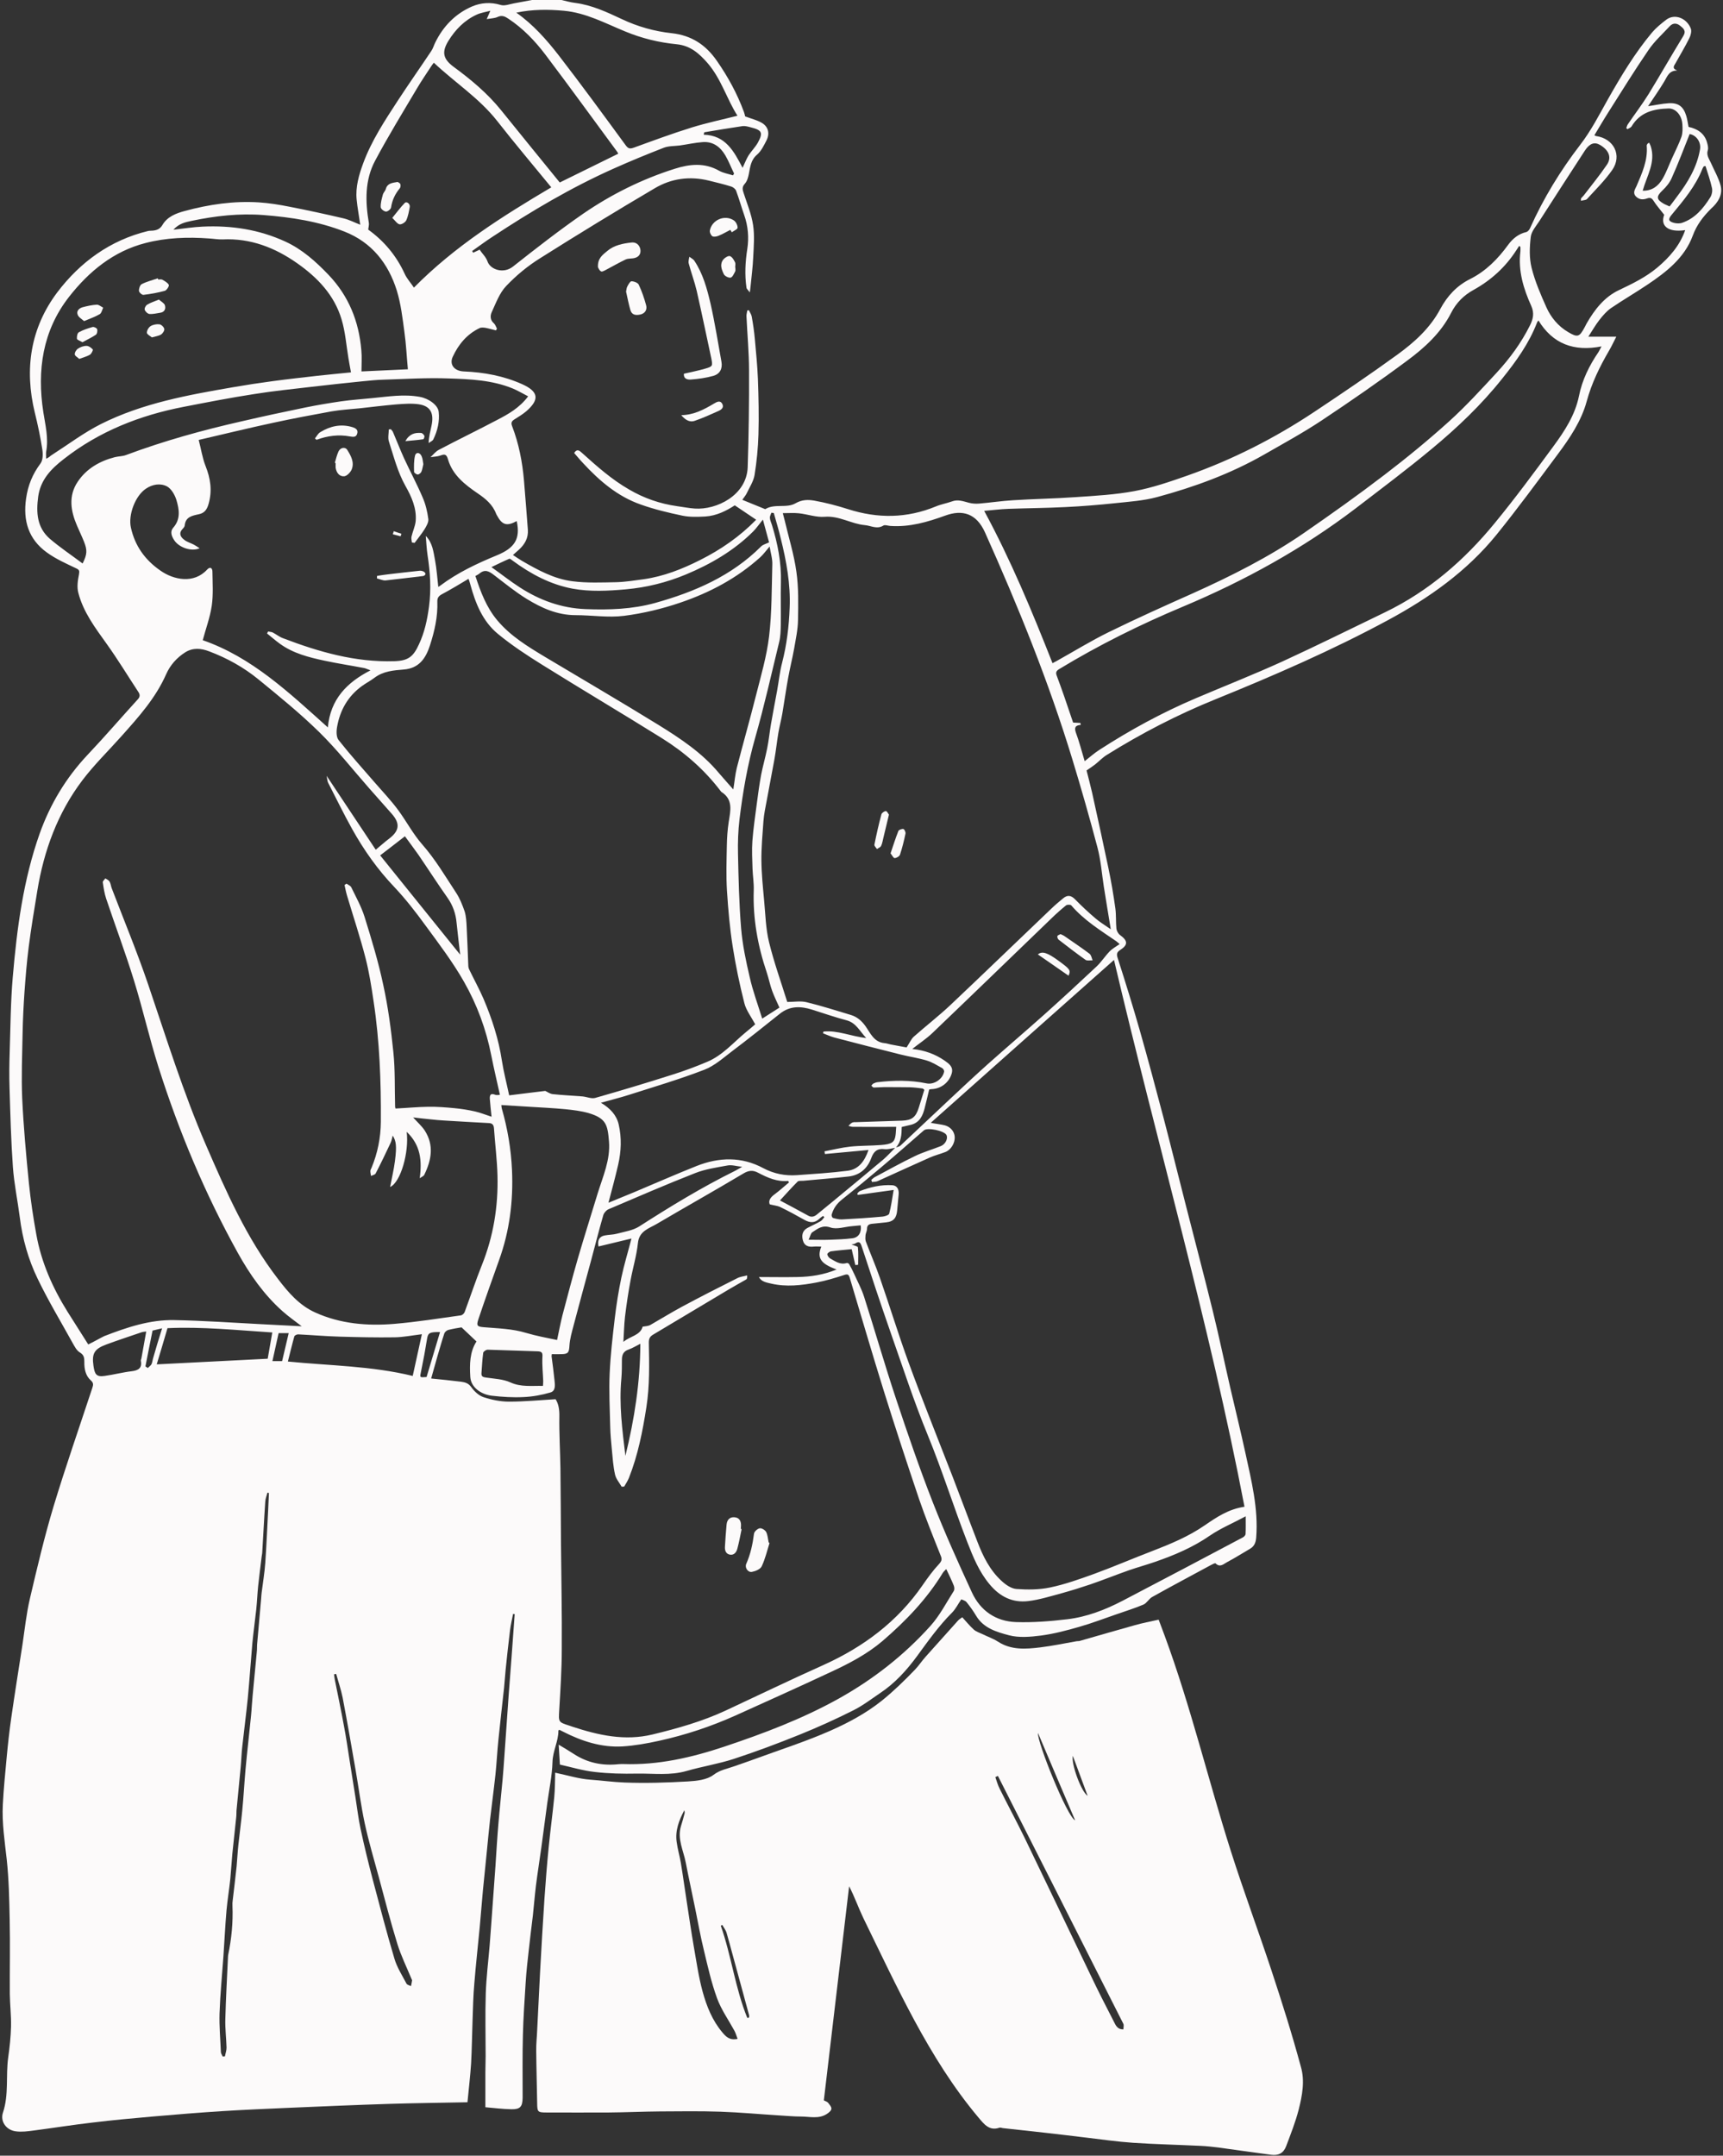 <?xml version="1.0" encoding="UTF-8" standalone="no"?><svg xmlns="http://www.w3.org/2000/svg" xmlns:xlink="http://www.w3.org/1999/xlink" fill="#fcfafa" height="1601.8" preserveAspectRatio="xMidYMid meet" version="1" viewBox="386.9 234.3 1280.8 1601.8" width="1280.8" zoomAndPan="magnify"><rect x="386.9" y="234.3" width="1280.8" height="1601.8" fill="#333333" stroke="none"/><g id="change1_1"><path d="M1665.9,372.1c-1.6-5.9-4.8-11.3-7.3-17c-1.3-2.9-3.4-5.5-2.2-9.2c0.5-1.6,0-3.7-0.5-5.5c-1.9-7.1-7.3-10.4-13.8-11.8 c-0.6-2.9-0.9-5.6-1.7-8.2c-2.1-6.9-5.8-9.8-13-9.4c-5.2,0.3-10.3,1.5-15.4,2.2c4.1-6.2,8.4-12.2,12.2-18.6 c2.2-3.7,3.4-7.9,9.5-7.9c-4.3-1.6-2.3-3.6-1.3-5.4c3.4-6.2,7.1-12.2,10.2-18.5c1.1-2.1,1.9-5.2,1.2-7.2 c-2.8-7.5-11.8-11.7-18.5-6.5c-3.6,2.8-7.3,5.8-10.3,9.3c-12.9,15.4-23.2,32.6-33.1,50.1c-6.4,11.4-12.3,23-20.5,33.6 c-14.6,19-27.2,39.6-37.1,61.7c-0.5,1.2-1.7,2.6-2.7,2.9c-5.9,1.3-10.3,5-13.6,9.5c-7.7,10.6-16.6,19.6-28.4,25.5 c-9.8,4.9-16.9,12.6-22,22.1c-7.7,14.5-19.6,25.1-32.5,34.4c-20,14.5-40.4,28.3-61,42c-29.6,19.7-61.1,35.7-94.6,47.5 c-12.8,4.5-25.9,9-39.2,11.5c-14.4,2.7-29.2,3.5-43.9,4.5c-15.5,1.1-31,1.3-46.4,2.3c-8.5,0.5-16.9,1.8-25.4,2.5 c-2.4,0.2-5,0-7.4-0.6c-4.2-1.1-8.2-2.7-12.7-1c-3.9,1.4-8.1,2.1-11.9,3.7c-21.6,8.9-43.3,9.1-65.4,2c-8.2-2.6-16.6-4.8-25-6.3 c-4.5-0.8-9.1-0.8-13.8,1.9c-6.8,4-15.6,0.1-22.6,4.4c-0.1,0.1-0.3,0-0.4-0.1c-5.4-2.2-10.7-4.4-16.7-6.8c1.5-2.2,2.5-3.3,3.2-4.7 c2.1-4.5,5.1-8.9,5.9-13.7c1.6-9.9,2.6-20,2.9-30.1c0.4-13.8,0.1-27.5-0.4-41.3c-0.4-9.9-1.4-19.9-2.3-29.8 c-0.5-5.6-1.3-11.1-2.3-16.6c-0.3-1.6-1.4-3.1-2.1-4.7c-0.4,0.1-0.8,0.1-1.2,0.2c-0.2,1.5-0.7,2.9-0.6,4.4 c0.6,13.4,1.9,26.9,1.9,40.3c0.1,23.9-0.2,47.8-1,71.7c-0.7,21-23.2,31.9-39.3,30.8c-4.4-0.3-8.8-1.2-13.3-1.8 c-12.7-1.8-24.5-5.9-35.6-12.4c-12.9-7.4-23.9-17.2-34.9-27.1c-2-1.8-3.7-3.4-5.9,0c2.2,2.5,4.3,5.1,6.6,7.5 c12.2,13.2,25.7,24.8,42.9,30.8c10.1,3.6,20.6,6.1,31.1,8.3c5.4,1.1,11.2,0.9,16.8,0.6c8.4-0.5,15.7-4.2,22-8.3 c5.5,3.7,10.7,7.2,15.9,10.7c-12.1,12.4-26.2,22.2-41.8,30c-13.3,6.7-27,12.1-41.8,14.2c-6.7,0.9-13.4,2-20.2,2.2 c-10.9,0.2-22,0.7-32.8-0.7c-13.6-1.7-25.6-8.3-37.4-15.1c-2.2-1.3-4.2-2.7-6.8-4.4c1.8-1.6,3.1-2.8,4.4-3.9 c4.4-4,7.1-8.7,6.7-14.8c-0.9-12.2-1.9-24.5-2.9-36.7c-1.2-13.8-3.8-27.3-8.8-40.3c-1-2.5-0.4-3.7,1.6-5c3-1.9,6.2-3.8,8.9-6.1 c10-8.7,9.2-14.6-3-20.1c-13.8-6.2-28.5-8.9-43.5-9.5c-6.9-0.3-10.8-5-8.2-10.8c4.3-9.3,10.6-16.9,20-21.4c1.2-0.6,3-0.4,4.4-0.2 c2.6,0.5,5.2,1.3,7.8,1.9c0.2-0.4,0.5-0.9,0.7-1.3c-0.7-1.3-1.2-3-2.2-3.9c-2.9-2.4-2.9-5.7-1.7-8.3c3.1-6.7,5.8-14.3,10.8-19.5 c7.4-7.8,15.9-14.8,25-20.5c28.2-17.8,56.7-35.2,85.4-52.1c12.3-7.3,26-9.2,40.2-5.7c5.6,1.4,11.2,2.7,16.6,4.4 c1.4,0.4,3.2,1.8,3.7,3.2c2.2,5.9,3.9,12,6,18c2.9,8.2,3.6,16.8,2.3,25.2c-1.5,9.6-2,19.2-0.6,28.8c0.1,0.9,1.2,1.7,2.5,3.5 c0.3-2.3,0.4-3.3,0.5-4.2c0.7-7.3,1.7-14.6,2-21.9c0.4-8,1.1-16.2-0.1-24c-1.2-8-4.4-15.7-6.9-23.4c-0.9-2.7-1.6-4.7,0.8-7.3 c1.7-1.9,2.5-4.8,3-7.5c1-5.2,1.5-10.2,6.1-14.1c3-2.6,5-6.7,6.9-10.4c2.7-5.2,1.5-10.3-3.4-13.2c-3.6-2.1-7.9-3.1-12.4-4.8 c-0.1-0.5-0.4-1.9-0.9-3.3c-5-13.6-11.9-26.2-20.2-38.1c-8.2-11.8-18.8-18.8-33.4-20.4c-12.9-1.4-25.4-4.9-37.2-10.5 c-11.1-5.2-22.2-10.4-34.5-12c-3.5-0.4-6.9-1.4-10.4-2.2c-7.3,0-14.5,0-21.8,0c-4.5,0.8-8.9,1.7-13.4,2.5c-3.3,0.6-7,2.1-9.9,1.2 c-7.5-2.3-14.8-1.7-21.5,1.2c-12.3,5.4-21.3,14.7-27.2,26.8c-1,2-1.6,4.3-2.9,6.2c-8.2,12.3-16.8,24.5-24.9,36.9 c-9.7,14.9-19.5,29.7-25.7,46.5c-3.2,8.7-5.8,17.6-4.9,26.9c0.6,6.2,1.8,12.4,2.7,18.8c-4.2-1.6-8.3-3.8-12.7-4.8 c-13.3-3.1-26.6-6-40-8.6c-7.5-1.5-15.1-2.7-22.6-3.2c-18.7-1.2-37.2,1.5-55.2,6.4c-6.4,1.7-12.9,4.2-16.5,10.3 c-1.8,3.1-4.2,4-7.4,4.3c-1.2,0.1-2.3,0-3.5,0.3c-28,6.8-50.3,23.1-67.3,45.5c-20,26.6-24.6,57.1-16.7,89.5 c2.2,8.9,4.1,17.9,5.5,26.9c0.6,3.5,0.6,8.3-1.3,10.8c-5.9,7.9-9.3,16.2-10.7,26c-2.4,16.5,1.8,30.3,15.4,40.1 c6.6,4.8,14.2,8.2,21.6,11.7c2.6,1.2,2.8,1.9,2.3,4.7c-0.9,4.4-1.6,9.3-0.5,13.5c3.7,14.4,12.5,26,21,37.9 c8.4,11.7,15.9,24.1,23.8,36.1c1.2,1.9,1.1,3.5-0.6,5.3c-12.5,13.7-24.6,27.8-37.3,41.2c-16,17-27.8,36.6-35.6,58.5 c-12.2,34.4-16.9,70.4-20,106.6c-1.6,18.6-1.7,37.3-2.3,56c-0.3,8.8-0.4,17.7-0.1,26.6c0.6,19.5,1.1,39.1,2.5,58.6 c0.9,12.5,3.5,24.8,5.1,37.2c2,16,6.3,31.4,13.3,45.8c7.9,16.4,17.3,32,26.1,47.9c1.4,2.5,2.9,5.4,5.2,6.8c3.2,1.9,3.4,4.1,3.4,7.2 c-0.1,5,0.9,10.1,4.7,13.5c2.2,1.9,2,3.3,1.3,5.5c-9.7,29.4-19.9,58.6-28.9,88.3c-6.8,22.6-12.2,45.6-17.6,68.6 c-2.6,11.2-3.8,22.7-5.5,34.1c-2.8,18.1-5.7,36.1-8.3,54.2c-1.4,9.7-2.5,19.5-3.4,29.2c-1.1,11.8-2.3,23.6-2.9,35.5 c-0.7,13.6,1.4,27.1,2.9,40.6c1.6,14.8,1.9,29.8,2.2,44.7c0.4,18.4,0,36.9,0.1,55.3c0.1,8.1,1.1,16.2,0.9,24.3 c-0.2,7.6-1,15.3-2.1,22.9c-1.9,13.6,0.6,27.5-3.9,41c-2.2,6.6,2.5,13,9.5,13.9c4.4,0.6,8.9,0,13.4-0.6c14.5-1.9,28.9-4.2,43.5-5.9 c14.9-1.8,29.9-3.2,44.9-4.5c17.2-1.5,34.4-2.9,51.6-4c16.1-1,32.1-1.7,48.2-2.4c25.4-1.1,50.7-2.2,76.1-3 c19.4-0.6,38.8-0.8,58.1-1.2c1-10.4,2.1-19.6,2.7-28.8c0.6-10.9,0.7-21.7,1.1-32.6c0.3-9,0.5-18,1.3-26.9c1.1-13.9,2.7-27.8,4-41.7 c0.9-9.2,1.5-18.4,2.4-27.6c0.9-9.6,2-19.2,2.9-28.8c0.8-7.9,1.5-15.8,2.4-23.7c1.3-11.1,2.8-22.3,4-33.4 c0.9-8.6,1.3-17.2,2.2-25.8c1.3-12.9,2.8-25.7,4.2-38.6c0.5-4.6,0.7-9.2,1.2-13.8c1-9.6,2-19.1,3.2-28.7c0.5-4.2,1.5-8.3,2.3-12.5 c0.4,0.1,0.8,0.2,1.2,0.2c-0.8,11-1.6,21.9-2.4,32.9c-0.7,9.2-1.4,18.4-2.1,27.6c-1.1,15.7-2.2,31.4-3.3,47 c-0.4,5.2-0.7,10.4-1.2,15.5c-1,10.9-2.2,21.8-3.1,32.7c-0.9,10.5-1.5,21-2.2,31.5c-1,14.3-2.1,28.5-3.1,42.8 c-0.4,5.3-0.8,10.7-1.2,16c-1,11.9-2.5,23.9-2.9,35.8c-0.5,15.5-0.1,31-0.1,46.6c0,4.1-0.2,8.1-0.2,12.2c0,8.2,0,16.4,0,25.8 c6.1,0.5,12.8,1.4,19.4,1.5c6.5,0.1,8.2-1.9,8.3-8.5c0-0.4,0-0.9,0-1.3c0-15-0.2-30,0.2-45.1c0.3-13.3,1.3-26.6,2.1-39.9 c0.5-7.9,1.4-15.8,2.3-23.7c0.9-8.5,2-16.9,3-25.3c0.8-7.4,1.4-14.9,2.3-22.4c1.2-9.4,2.7-18.8,4-28.2c1.5-10.9,2.9-21.9,4.4-32.9 c1.4-10.2,3.6-20.4,3.9-30.7c0.2-8.2,4.4-15.3,4.4-23.4c0-0.2,0.4-0.3,0.8-0.5c0.8,0.4,1.7,0.9,2.6,1.3c13.9,7.1,28.5,11.9,44.3,11 c9.1-0.6,18.2-2.2,27.2-4.2c19.6-4.3,38.5-10.6,56.8-18.8c23.7-10.7,47.3-21.3,70.8-32.3c13.6-6.3,27-13.3,38.5-23.1 c17.2-14.8,32.8-31,44.7-50.5c0.6-1,1.6-1.8,2.6-2.9c2.1,4.4,4,8.3,5.6,12.3c0.5,1.2,0.6,3,0,4c-5.6,8.8-10.4,18.2-17.3,25.9 c-19.6,21.8-42.5,39.7-68.1,54c-27.1,15.1-56,26-85.3,35.8c-24.3,8.1-49.1,13.8-75,12.9c-1.2,0-2.3,0-3.5,0.1 c-12,1.3-23.2-1-33.4-7.7c-3.4-2.2-6.9-4.3-11.1-6.8c0.3,5.1,0.6,9.3,0.9,14.8c8.1,1.8,17,4.5,26.1,5.5c10.3,1.2,20.7,1.4,31.1,1.2 c12.4-0.2,24.8,1.6,37.1-2c11.5-3.3,23.5-5.2,34.9-8.9c16.5-5.4,32.8-11.5,48.9-18c13.6-5.5,26.9-11.5,40-18.1 c7-3.5,13.4-8.4,19.9-12.8c11-7.3,19.8-17,27.5-27.5c8.2-11.2,16.1-22.4,26-32.3c2.7-2.7,4.4-6.3,6.9-9.9c1,0.5,2.9,0.9,3.9,2.1 c2.6,3.2,5,6.6,7.1,10.1c5.5,9.3,15.4,12.1,24.4,14.5c7.5,2,16.1,1.2,24,0.2c9.6-1.3,19.1-3.8,28.4-6.5c9.2-2.6,18.2-6.1,27.3-9.2 c6.8-2.4,13.7-4.5,20.3-7.3c2.5-1.1,4-4.2,6.4-5.6c14.5-8.1,29.2-15.9,43.8-23.8c1.1-0.6,3.1-1.6,3.4-1.2c3.4,3.3,6,0.4,8.5-0.9 c5.9-3.1,11.5-6.7,17.2-10c3.2-1.9,4.2-4.7,4.5-8.3c1.7-21.7-3.6-42.4-8.1-63.2c-3.5-16-7.4-31.9-11.1-47.8 c-4.4-19.2-8.4-38.4-13.1-57.5c-6.4-26.1-13.3-52-19.9-78c-5.6-21.8-11-43.7-16.7-65.5c-5.7-21.5-11.4-43-17.5-64.4 c-5.2-18.2-10.8-36.3-16.6-54.3c-1-3-0.4-4.4,1.9-5.9c5.9-3.8,5.8-6.8-0.1-11.1c-1.4-1-2.5-3.1-2.7-4.7c-0.5-5-0.1-10.2-0.8-15.2 c-1.4-10.1-3.1-20.1-5.2-30.1c-3.9-18.7-8-37.3-12.1-55.9c-1.3-5.7-2.8-11.3-4.1-16.4c2.6-1.8,4.5-3,6.3-4.4 c2.9-2.3,5.6-5.2,8.7-7.1c25.8-16.1,52.7-30,80.9-41.4c43.6-17.7,86.7-36.4,128.2-58.8c30.6-16.5,58.6-36.3,80.6-63.4 c15.7-19.4,30.5-39.6,45.4-59.6c9.1-12.2,17.7-24.9,21.7-39.6c3.7-13.6,9.7-25.8,16.7-37.8c1.8-3,3.2-6.2,5.3-10.2 c-7.3,0-13.6,0-20.8,0c3.1-4.8,5.4-8.8,8.2-12.4c2.5-3.2,5.3-6.5,8.6-8.8c8.8-6,18.1-11.4,26.9-17.3c14.2-9.5,27.8-20,33.9-36.5 c3-8.2,7.8-14.3,13.7-20.2C1663.9,384.9,1667.7,379,1665.9,372.1z M1642.9,333.9c4.9,0.8,8.7,6,7.7,11.5 c-2.3,13.3-9.1,24.5-17.1,35c-1.7,2.3-3.4,4.6-5.5,7.3c-1.6-0.8-3.1-1.3-4.5-2.1c-5.5-3.2-5.4-5.4-0.8-9.8c2.8-2.6,5.4-5.8,6.9-9.3 C1634.4,355.9,1638.5,344.9,1642.9,333.9z M1136.6,612.4c14-0.5,28.1-0.6,42.1-1.3c12.4-0.6,24.8-1.6,37.1-2.9 c10.4-1.1,21-1.8,31.1-4.5c27.8-7.5,54.9-17.4,80-31.8c14.3-8.2,28.8-16.1,42.5-25.2c21.5-14.3,42.8-29,63.5-44.4 c13-9.6,25.1-20.6,32.7-35.5c3.8-7.5,9.4-13.1,16.7-17.1c13-7.2,23.7-16.9,31.8-29.5c0.7-1.1,1.4-2.1,2.1-3.2 c0.3,0.3,0.6,0.5,0.9,0.8c0,1.1,0.1,2.2,0,3.3c-1.8,14.4,2.3,27.8,8.1,40.6c2.4,5.4,1.3,9.8-1,14.4c-6.5,13-15,24.6-24.8,35.2 c-11.4,12.3-22.8,24.8-35.2,36c-15.4,13.9-31.6,27.2-48.1,39.8c-19.6,15-39.7,29.3-60,43.3c-26,17.9-54.1,32-82.8,44.9 c-20.9,9.3-41.8,18.7-62.4,28.8c-13.2,6.5-25.7,14.2-38.6,21.4c-0.9,0.5-1.8,0.9-3,1.6c-15.3-38.8-31.1-76.8-50.8-113.2 C1124.6,613.4,1130.6,612.6,1136.6,612.4z M960.3,615.3c0.6,0.1,1.2,0.1,1.8,0.2c1.8,6.3,3.7,12.6,5.2,19 c4.2,16.8,7.3,33.8,6.6,51.2c-0.5,13.8-2.1,27.5-5.6,41c-1.8,6.9-2.5,14.1-3.8,21.2c-1.5,8.2-3.1,16.3-4.5,24.5 c-1,5.9-1.6,12-2.8,17.9c-1.3,6.6-3.2,13.1-4.5,19.7c-1.3,7.1-2.3,14.2-3.2,21.3c-1.2,9.3-2.6,18.5-3.3,27.8 c-0.5,6.9-0.1,13.9,0.1,20.8c0.2,5.3,1.1,10.7,0.9,16c-0.7,21,3,41.3,9.7,61.1c1.5,4.5,2.4,9.2,4,13.6c1.5,4.1,3.5,8.1,5.4,12.4 c-3.5,2.2-7.6,4.9-12.8,8.2c-3.3-10.6-7-20.6-9.3-30.8c-2.8-12-5.4-24.2-6.4-36.5c-1.5-18.3-1.9-36.7-2.3-55.1 c-0.2-8.5,0.1-17.1,1.1-25.6c2.5-20.5,6-40.8,11.7-60.8c6.7-23.4,12-47.2,17.8-71c1-4,1.1-8.3,1.2-12.5c0.2-10.6-0.2-21.2,0.1-31.8 c0.4-14.7-2.4-28.9-6.7-42.8c-0.6-1.8-1.4-3.5-1.5-5.3C959.1,617.9,959.9,616.6,960.3,615.3z M1007,1005.2 c16.5,4.3,33,8.6,49.5,12.7c6.4,1.6,12.9,2.5,19.2,4.4c4.1,1.2,7.8,3.6,11.6,5.7c0.8,0.4,1.6,1.9,1.4,2.6c-1,5.5-7.5,9.9-13.1,8.7 c-12-2.5-24.1-2.3-36.2-0.9c-1.1,0.1-2.2,0.5-3.2,1c-0.6,0.3-1.1,1-1.6,1.6c0.6,0.5,1.2,1.4,1.8,1.4c2.4,0,4.9-0.3,7.4-0.3 c6.5,0,12.9,0,19.4,0.1c3.2,0.1,6.3,0.5,9.4,0.9c0.5,0.1,0.9,0.6,1.4,1c-1.4,4.5-2.7,8.8-4.1,13.2c-2.2,7.1-5.1,9.4-12.3,9.7 c-11.3,0.4-22.6,0.7-33.9,1.1c-1.2,0-2.4-0.1-3.4,0.4c-1,0.5-1.8,1.5-2.7,2.4c1.1,0.2,2.1,0.7,3.2,0.7c10.7,0.1,21.4,0,32.3,0 c-0.2,2.2-0.2,4.3-0.5,6.3c-0.7,5.1-2.7,6.6-10.8,7.2c-7.6,0.6-15.3,0.4-22.9,1.2c-6.4,0.7-12.8,2.3-19.1,3.5 c0.1,0.7,0.2,1.3,0.3,2c10.5-1,21.1-1.9,32.4-3c-2.9,8.4-7.3,14.3-15.3,15.4c-12.5,1.6-25.2,2.4-37.9,3.3c-8.8,0.6-17.1-1-25-5.2 c-16.2-8.7-32.9-8.2-49.6-1.6c-15.6,6.2-31,13-46.5,19.5c-6.2,2.6-12.4,5.1-19,7.8c2.6-9.9,5.1-19,7.2-28.2 c2.3-9.9,2.7-20.1,0.4-30c-1.6-6.9-6.2-11.9-13.2-16.1c7.4-2.1,14.1-3.7,20.6-5.8c18.8-6,37.8-11.6,56.2-18.7 c7.6-2.9,14.1-8.8,20.7-13.8c12.1-9.1,23.9-18.6,35.7-28c7.4-5.8,15.4-5.5,23.7-2.9c8.6,2.7,17.2,5.7,25.9,8 c6.9,1.9,9.5,7.9,14.4,13.1c-11.2-1.2-21.2-5.9-31.8-4.8c-0.1,0.4-0.2,0.9-0.3,1.3C1001.5,1003.2,1004.2,1004.4,1007,1005.2z M994.2,1136.7c-2,1.7-4.2,2.3-6.7,0.8c-7-3.9-14.1-7.6-20.8-11.2c4.5-4.9,8.7-9.6,13.1-14c0.8-0.8,2.7-0.5,4.1-0.6 c11.3-1.1,22.6-1.9,33.9-3.2c8.4-1,14-6.1,16.8-13.8c1.8-4.9,4.5-7.2,9.9-6.5c2.5,0.3,5.2-0.6,7.8-1c-2.9,2.9-5.7,6-8.8,8.7 c-12.1,10.2-24.4,20.3-36.6,30.4C1002.7,1129.8,998.5,1133.2,994.2,1136.7z M1004.3,1146.4c4.7,1.6,10.7-0.6,16.1-1 c2.1-0.2,4.2-0.4,6.3-0.6c0.8,5.2-1.5,9-6.1,9.6c-5.5,0.7-11.1,0.9-16.7,1.1c-4.9,0.2-9.8,0-15.9,0c1.2-2.5,1.5-4.8,2.8-5.6 C994.8,1147.3,998.2,1144.3,1004.3,1146.4z M790.7,1260.6c0,1-0.1,2-0.2,3.5c-8.4-0.2-16.3,1-24.2-2.6c-5.5-2.5-12-2.7-18.1-3.6 c-2.3-0.3-3.6-0.8-3.4-3.3c0.4-5,0.6-10.1,1.3-15.1c0.1-0.9,2.1-2.3,3.3-2.3c12.3,0.3,24.6,0.9,36.9,1.2c3.2,0.1,4.1,0.8,3.8,4.3 C789.8,1248.7,790.5,1254.7,790.7,1260.6z M777.9,1224.7c-10.2-3.1-20.7-3.3-31.2-4.2c-5.1-0.4-5.8-1.1-4.2-5.9 c4.9-14.7,10.2-29.4,15.4-44c7.8-21.6,10.6-43.8,9.6-66.8c-0.7-15.7-3.3-30.9-7.6-45.9c-0.2-0.7-0.2-1.4-0.3-2.5 c6.8,0.4,13.1,0.8,19.4,1.2c9.4,0.6,18.8,1,28.1,1.9c5.9,0.6,11.8,1.3,17.4,2.9c13,3.9,14.1,8.7,15.1,21.1 c1.1,13.6-4.5,25.9-8.4,38.5c-4.9,16.2-10.1,32.4-14.8,48.6c-4,13.9-7.7,28-11.4,42c-1.5,5.9-2.6,12-4,18.4 C793.2,1228.4,785.4,1226.9,777.9,1224.7z M725.9,897.6c-8-12.2-15.5-24.9-25.1-35.8c-7-8-11.7-17.1-17.8-25.4 c-5.3-7.2-11.5-13.7-17.4-20.5c-9.1-10.5-18.4-20.8-27-31.7c-1.8-2.2-1.7-6.7-1.1-9.9c2.2-12.4,8.1-22.7,18.4-30.2 c3-2.2,6.4-3.9,9.4-6.2c6.5-4.9,14.2-5.5,21.7-6.1c11.5-0.9,16.4-8.4,19.5-17.9c3.4-10.5,5.9-21.3,5.5-32.6 c-0.1-2.6,0.9-4.1,3.3-5.4c6.6-3.5,13-7.4,19.9-11.5c0.6,1.7,1,2.9,1.3,4.1c3.8,14,9.1,27.4,20.5,36.8c10.3,8.5,21.6,15.9,33,23 c29.5,18.4,59.4,36.1,88.9,54.5c16.7,10.4,31.4,23.2,43.4,38.9c0.3,0.3,0.5,0.8,0.8,1c9,5.7,6.8,14,5.5,22.3 c-0.9,5.8-1.3,11.8-1.4,17.7c-0.2,11.2-0.6,22.4,0.1,33.5c0.9,14,2.1,27.9,4.3,41.7c2.2,14,5.1,27.9,8.6,41.7 c1.3,5.3,5,10.1,8.1,15.8c-1.7,1.5-4.4,3.8-7.1,6c-9.2,7.6-17.1,17-28.4,21.8c-8.7,3.7-17.6,7-26.6,9.8 c-18.8,6-37.8,11.7-56.8,17.1c-2.8,0.8-6.3-0.8-9.5-1.1c-7.3-0.6-14.7-0.9-22.1-1.7c-2.1-0.2-4-1.7-5.6-2.4 c-8.8,1.1-17.5,2.1-26.8,3.3c-1.9-9-4.1-17.3-5.4-25.7c-2.4-16-7.4-31.3-13.7-46.1c-3.2-7.4-7.1-14.4-10.6-21.7 c-0.5-1-0.7-2.1-0.7-3.2c-0.4-9.5-0.7-19-1.2-28.5c-0.2-3.9-0.4-7.9-1.5-11.5C730.6,906.7,728.7,901.8,725.9,897.6z M729,943.7 c-20.2-25.1-39.9-49.4-59.5-73.8c6.1-4.7,11.9-9.1,18.4-14.2c3.2,4.4,6.7,9,10,13.7c7.3,10.7,14.3,21.6,21.8,32.2 c3.9,5.6,6,11.7,6.6,18.4C727.1,927.7,728,935.3,729,943.7z M961,653.9c-0.5,17.8-0.3,35.7-2.4,53.3c-1.8,14.9-6.1,29.5-9.8,44.1 c-4.5,17.9-9.6,35.7-14.2,53.6c-1.2,4.8-1.6,9.9-2.6,16c-4-4.6-7.5-8.4-10.8-12.3c-12.5-15-28.6-25.6-44.9-35.7 c-27.9-17.2-56.2-33.7-84.3-50.5c-12.8-7.7-25.5-15.4-35.3-27c-8.2-9.7-12.5-21.2-16.4-33.1c1.2-0.7,2.3-1.2,3.1-1.9 c4-3.3,7.1-1.6,10.6,1.1c8,6.1,15.8,12.5,24.4,17.8c11.1,6.8,22.8,12.1,36.4,12.1c12,0,24.2,2,36,0.5c14.1-1.8,28.3-5.2,41.8-9.8 c21.8-7.4,42.1-18.1,59.4-33.7c2.3-2.1,4.2-4.7,7-8C959.8,645.3,961.2,649.6,961,653.9z M812.5,671.7c13.1,2.4,26.4,1.7,39.7,0.5 c15.5-1.4,30.3-5.1,44.5-11c18.5-7.7,35.7-17.7,50-31.9c2.5-2.5,4.5-5.5,7.3-8.9c1.7,6.1,3.2,11.8,4.6,16.9c-2.2,1.1-4.5,1.6-5.9,3 c-22,22-49.4,33.8-78.7,42c-17,4.7-34.4,5.3-51.9,4.6c-17.9-0.7-34.1-6.6-48.9-16.2c-7-4.5-13.5-9.7-21-15 c4.4-2.1,8.8-4.3,13.3-6.2c0.5-0.2,1.7,0.8,2.5,1.4C781.4,660.8,796,668.6,812.5,671.7z M931.8,364.6c-3.5-1.1-7.2-1.7-10.3-3.4 c-10.8-6.2-22-5-33-1.5c-24.4,7.7-47.1,19-68.1,33.4c-17.9,12.4-35.1,25.8-52.2,39.3c-7.1,5.6-16.8,2.2-18.9-3.8 c-1.3-3.7-4.2-6-5.8-8.8c-1.9,0.9-3.4,1.6-4.9,2.3c-0.2-0.4-0.5-0.9-0.7-1.3c5-3.5,9.9-7.2,15-10.5c28.8-19,58.5-36.6,90.1-50.7 c12.3-5.5,24.7-10.6,37.3-15.5c3.6-1.4,7.9-1.2,11.9-1.7c5.7-0.8,11.3-2.1,17-2.5c7.8-0.6,13.2,3.6,16.9,9.9 c2.5,4.3,4.3,9,6.5,13.5C932.3,363.7,932,364.1,931.8,364.6z M944.9,328.9c8.5,2.1,9.4,4,5.3,11.5c-1.9,3.3-4.7,6.1-6.8,9.3 c-1.7,2.7-2.8,5.8-4.5,9.3c-6.4-12.2-12.6-24.2-28.9-24.6c0.1-0.6,0.3-1.2,0.4-1.8c9.5-1.6,19-3.2,28.6-4.6 C940.9,327.8,943,328.4,944.9,328.9z M806.1,242.3c16.4,1.5,30.7,9.3,45.6,15.4c12.3,5.1,25.1,8.2,38.3,9.5 c10.1,1,16.6,6.8,22.9,14c10.2,11.8,14.3,26.8,22.2,39.1c-11.5,2.9-22.9,5.3-33.9,8.7c-14.5,4.5-28.8,9.8-43.1,15 c-2.9,1-4.2,0.9-6.2-1.9c-16.4-22.4-32.7-44.7-49.7-66.7c-9.1-11.7-19-22.9-31.5-31.7C782.6,241.2,794.3,241.2,806.1,242.3z M720.2,264.7c5.2-8.4,11.9-15.3,21-19.5c3-1.4,6.5-1.9,10.2-2.9c-1,2.2-1.6,3.6-2.7,6.2c3.5-0.6,6-0.6,8.1-1.6 c3.2-1.5,5.5-0.4,8,1.3c10.9,7.2,19.8,16.5,27.6,26.8c18,23.8,35.5,48,53.3,72.1c0.2,0.3,0.4,0.7,0.8,1.4 c-14.8,7.3-29.4,14.5-43.5,21.4c-14.7-18.1-29.2-35.8-43.6-53.7c-10.1-12.5-22.3-22.7-35.1-32.1C716.2,278.2,715.1,273,720.2,264.7 z M665.8,353.6c9.7-18.2,20.5-35.8,31-53.5c3.4-5.8,7.3-11.4,11-17.1c0.6-0.9,1.4-1.8,1.6-2.1c15.6,14.7,33.7,26.3,47,43.2 c13,16.6,26.6,32.7,40.3,49.4c-36.3,21.5-71.8,43.8-102.1,74.5c-2.4-3.6-5.3-6.7-6.9-10.3c-6.2-13.5-15.4-24.4-27.1-32.8 c0.2-1.8,0.7-3.4,0.5-4.8C658.4,384.1,658,368.1,665.8,353.6z M529.4,398.4c17.6-3.7,35.4-5.7,53.4-4.3 c20.5,1.6,40.9,4.7,60.2,12.3c20.3,8,32.6,23.7,38.9,43.9c3,9.8,4.2,20.2,5.6,30.5c1.3,9.1,1.7,18.4,2.6,27.9 c-11.9,0.6-22.9,1.1-34.5,1.6c0-5.6,0.4-10.7-0.1-15.8c-1.8-21.4-9.4-40.3-24.4-56c-9.5-9.9-19.5-18.9-32.1-24.7 c-19.6-9-40.2-12.1-61.5-11.1c-6.9,0.3-13.7,1.4-21.7,2.3C520,400.3,524.8,399.4,529.4,398.4z M419.1,540.5 c-4.8-31.1-0.5-60.5,19.1-85.6c14.7-18.8,33-33.9,56.8-40c15.4-4,31.4-4.6,47.4-3.4c3.3,0.2,6.7,0.8,10,0.7 c20.7-1,38.9,6.1,55.4,17.7c15.1,10.6,27.6,23.6,33,41.7c2.8,9.3,3.5,19.1,5.1,28.8c0.6,3.5,1.2,7,1.9,10.6 c-8.1,0.8-16.4,1.6-24.7,2.5c-11.2,1.3-22.3,2.5-33.4,4c-9.8,1.3-19.6,2.8-29.4,4.5c-33.7,5.8-67.5,11.9-98.4,27.4 c-12.7,6.4-24.2,15.1-36.2,22.8c-0.9,0.5-1.6,1.2-2.4,1.8c-0.4,0.3-0.9,0.5-2.1,1.2c0-2.2-0.2-3.7,0-5.2 C423.1,559.9,420.6,550.2,419.1,540.5z M484.2,626.3c-2.1-9.4,3.2-23.6,11.2-28.9c4.9-3.3,10.7-4.2,15.6-1.7c3.2,1.7,5.8,6.2,7,10 c2.1,7,3.4,14.3-2.4,20.8c-2.4,2.8-1.2,6.2,0.8,9.2c3.5,5.4,12.7,8.7,18.9,6c-1.7-1.1-3-2-4.3-2.7c-2.3-1.2-4.9-1.9-6.9-3.4 c-3.2-2.3-4.6-5.2-1.2-8.6c0.6-0.6,1.2-1.4,1.3-2.2c0.6-6.5,5.5-7.3,10.5-8.4c4-0.8,6-3.3,7.2-7.5c2.9-10,1.5-19.1-2.3-28.6 c-2.3-5.9-3.2-12.3-5-19.1c19.1-4.4,37.3-8.9,55.6-12.8c14.3-3.1,28.7-5.8,43-8.4c6.9-1.2,14-1.6,21-2.3c9-1,18-2.1,27.1-2.9 c5.6-0.4,11.4-0.9,16.9-0.1c8.7,1.3,11.5,6.6,9.4,16.2c-0.8,3.9-1.9,7.7-2.1,12.6c1.2-0.9,2.9-1.5,3.5-2.7c3.1-6.4,4.8-13.3,4-20.5 c-0.5-4.9-7.3-9.9-14-11.1c-11.9-2.2-23.6-0.2-35.3,0.9c-7.7,0.8-15.5,1.3-23.2,2.4c-8.9,1.3-17.9,2.8-26.7,4.6 c-15.7,3.2-31.4,6.6-47,10.2c-29.2,6.6-58.1,14.6-86.2,25.1c-2.6,1-5.6,0.9-8.4,1.6c-11.2,2.9-21,8.5-27.5,18.2 c-7.1,10.5-5.3,21.7-0.6,32.6c1.7,4,3.6,7.9,5.2,11.9c2.6,6.5,2.4,9.5-1,16.3c-8.4-6.3-16.8-11.9-24.4-18.4 c-9.6-8.4-10.2-19.5-8.6-31.4c1.8-12.6,9.7-20.6,19-27.8c26.3-20.6,56.5-32.5,89.1-38.8c17.5-3.4,34.9-6.8,52.5-9.5 c14.2-2.3,28.5-3.7,42.8-5.4c12.6-1.5,25.2-2.8,37.8-4.1c5.3-0.5,10.7-1.1,16-1.2c15.9-0.5,31.9-1.5,47.8-0.9 c16.1,0.5,32.3,1.2,47.6,7.4c3.9,1.6,7.5,3.8,11.6,5.9c-6.5,8.6-14.7,13.2-23,17.5c-14.4,7.6-29.1,14.7-43.5,22.3 c-2.3,1.2-4.1,3.6-6.1,5.4c2.5-0.4,5-0.4,7.3-1.2c3.2-1.2,4.6-1.1,5.7,2.8c3.4,11.7,12.6,18.8,22.1,25.3c5.9,4,11.1,8.3,13.7,15.2 c0.1,0.3,0.3,0.5,0.4,0.8c4,7.6,7.5,8.6,14.9,4.6c2.9,13.3-1.6,20-14.7,25.4c-14.8,6.1-29.3,12.9-42.2,22.6 c-0.4,0.3-0.9,0.6-1.4,0.9c-0.8-6.8-1.2-13.3-2.4-19.7c-1.2-6.3-1.8-13-6.9-18.2c0.4,4.7,0.6,9.5,1.3,14.2 c2,12.7,2.8,25.4,1.1,38.3c-1.3,9.8-3.3,19.2-7.5,28.1c-4.1,9-7.8,12.2-18.3,12.5c-29,0.9-56.1-6.9-82.8-17.1c-2.7-1-5-2.9-7.5-4.2 c-1-0.5-2.4-0.5-3.5-0.8c-0.3,0.5-0.5,1-0.8,1.5c3.1,2.5,6.2,5.2,9.5,7.6c9.9,7.2,21.5,10.1,33.1,12.6c9.8,2.1,19.7,3.6,29.6,5.5 c1.2,0.2,2.4,0.9,4.7,1.7c-17.6,9-29.8,21.5-31.7,42.4c-29-26-56.6-52.2-93-64.8c2.2-8.3,5.4-16.8,6.7-25.6 c1.2-8.3,0.6-16.8,0.5-25.3c0-2.6-1.6-4.1-3.9-1.6c-10,10.9-25,7.6-34.6,0.9C494.8,650.5,487.2,640,484.2,626.3z M452.5,1233.3 c-4.9-7.8-10.2-16-15.4-24.3c-11.1-17.8-19.5-36.7-23.2-57.4c-2.3-12.6-4.2-25.3-5.5-38c-2.1-21-4-42-5-63.1 c-0.7-16.2,0-32.5,0.3-48.7c0.2-10.1,0.7-20.3,1.4-30.4c0.8-11.1,1.7-22.2,3.1-33.2c1.8-14,4.1-27.9,6.4-41.8 c4.9-30,15.1-58,33.6-82.4c8.8-11.6,19.4-21.9,29.1-32.8c12.6-14.1,25.3-28.2,33.1-45.9c3-6.8,7.9-12.3,14.2-16.3 c5.8-3.6,11.8-3,17.8-0.7c13.3,5,25.7,11.9,36.7,20.9c15.3,12.5,30.8,25.1,44.9,38.9c13.3,13,24.9,27.8,37.2,41.8 c5.6,6.4,11.3,12.8,17,19.2c6.3,7.2,5.6,12.6-2.2,18.5c-3.1,2.3-6,5-9.8,8.1c-12-18.1-23.9-35.9-36.5-54.9c0.5,2.4,0.5,3.9,1.1,5.1 c5.9,11.5,11.6,23.2,17.9,34.5c8.7,15.6,18.9,30,31.3,43c8.4,8.9,16,18.7,23.2,28.6c10,13.6,20.3,27.2,28.6,41.8 c9.7,17,16.5,35.4,20.3,54.8c1.9,9.6,4.2,19.2,6.4,29.2c-0.5,0-2.3,0.5-3.7-0.1c-3.4-1.3-3.9,0.5-3.8,3.1c0.3,4.3,0.8,8.5,1.3,13.3 c-4.4-1.4-8.2-3-12.2-3.9c-5.2-1.2-10.4-2-15.7-2.5c-6.3-0.6-12.7-1.1-19.1-1c-8,0.1-16,0.9-24.4,1.3c0-0.2-0.3-0.8-0.3-1.5 c-0.4-13.5,0.1-27-1.3-40.4c-1.7-16.7-3.9-33.5-7.5-49.9c-3.6-17.1-8.7-33.9-13.9-50.6c-2.4-7.6-6.4-14.8-9.9-22 c-0.6-1.2-2.3-1.8-3.5-2.7c-0.5,0.3-1,0.7-1.5,1c0.6,2.7,1.1,5.4,1.9,8c4.6,15.4,9.7,30.7,13.7,46.2c2.7,10.5,4.4,21.4,6,32.2 c4.5,29.7,5.6,59.6,5.4,89.6c-0.1,11.8-2.4,23.2-6.9,34.1c-0.3,0.8-0.9,1.6-0.9,2.4c0,1.2,0.3,2.5,0.5,3.7c1.2-0.6,2.9-0.9,3.4-1.8 c3.9-7.5,7.6-15.2,11.2-22.9c0.8-1.7,1-3.6,1.5-5.3c2.6,4,3.1,7.8,1.7,18.8c-0.8,6.3-2.3,12.4-3.6,19.4c7.9-3.5,14.2-26.1,12.3-41 c10.3,9.8,11.5,21.2,9.7,34.5c1.2-0.9,2.9-1.5,3.4-2.6c5.3-10.9,7.4-21.9,0.3-32.9c-2.1-3.2-5.1-5.8-8.6-9.7 c4.9,0.6,8.8,1,12.7,1.4c3.4,0.4,6.9,0.7,10.3,0.9c11.1,0.7,22.2,1.3,33.2,1.9c2.6,0.1,3.7,1.2,3.9,4c0.8,11.7,2.3,23.3,2.6,35 c0.6,22.9-3,45.1-11.6,66.5c-4.6,11.5-8.5,23.3-12.8,34.9c-0.4,1.1-1.8,2.4-2.9,2.5c-16.4,2.3-32.8,4.9-49.3,6.3 c-20.2,1.7-40.3,0-59-8.5c-11.7-5.3-19.9-14.8-27.5-24.8c-23.4-30.3-38.6-65-53.7-99.8c-16.8-38.8-29.3-79.2-42.9-119.2 c-8.2-24.1-18-47.7-27.1-71.5c-0.6-1.6-0.7-3.4-1.6-4.9c-0.6-1-2-1.6-3.1-2.3c-0.7,1-2,2-1.9,2.9c0.6,4.1,1.2,8.2,2.5,12.1 c6.8,20.3,14.4,40.4,20.7,60.9c6.6,21.3,11.5,43.1,18.2,64.3c15.2,47.9,34.6,94.1,59,138.1c8.9,16,19.4,31,33.2,43.3 c4.5,4,9.5,7.5,14.3,11.2c-10.2-0.5-20.5-1.1-30.9-1.6c-21.2-1.1-42.4-2.6-63.7-3c-18.2-0.4-35.4,5.4-52.2,11.9 C460.9,1228.8,456.9,1231.2,452.5,1233.3z M484.8,1253.2c-6.8,0.8-13.5,2.6-20.2,3.5c-6.2,0.9-7.3-1.4-8.2-7.4 c-1.4-9.4,0.7-12.7,9.6-16c8.7-3.2,17.5-6.1,26.3-9.1c0.9-0.3,1.9-0.3,3.3-0.5c-1.3,7.2-2.5,13.6-3.6,20c-0.1,0.6-0.5,1.2-0.4,1.7 C492.7,1250.9,489.7,1252.6,484.8,1253.2z M500.6,1243.9c-0.4,1.4-0.5,2.9-1.1,4.1c-0.6,1.1-1.8,1.8-2.7,2.8 c-0.6-0.4-1.2-0.8-1.8-1.2c1.7-8.8,3.5-17.6,5.3-26.6c2.2-0.5,4.4-1,7.1-1.7C504.9,1229.2,502.7,1236.5,500.6,1243.9z M586.2,1357.1c-0.7,12.8-1.2,25.7-2.1,38.4c-0.5,7.4-1.8,14.8-2.7,22.2c-0.2,1.6-0.3,3.2-0.4,4.7c-1,11.3-2,22.6-3,34 c-0.1,1.7,0,3.5-0.2,5.2c-1,10.9-2.1,21.7-3.1,32.6c-0.5,5-0.7,10.1-1.2,15.1c-1.3,13.3-2.9,26.6-4.1,39.9 c-0.9,10-1.4,20.1-2.4,30.2c-0.8,8.6-2,17.1-2.9,25.7c-0.6,5.3-0.8,10.6-1.3,15.9c-0.9,8.4-1.9,16.8-2.9,25.2 c-0.2,1.4-0.3,2.9-0.2,4.3c0.5,12.3-0.7,24.5-3.2,36.5c-0.1,0.3,0,0.6-0.1,0.9c-0.7,15.6-1.6,31.1-2,46.7 c-0.2,7.1,0.7,14.1,0.9,21.2c0,2.2-0.8,4.3-1.2,6.5c-0.6,0-1.1,0.1-1.7,0.1c-0.4-1.1-1.2-2.1-1.3-3.2c-0.4-9.7-1.3-19.4-1-29 c0.5-14.2,1.9-28.4,2.9-42.6c0.8-11.3,1.3-22.7,2.3-34c0.7-7.7,2-15.4,2.8-23.1c0.6-6.2,0.9-12.4,1.5-18.6c0.9-9.2,2-18.3,2.9-27.4 c0.2-1.6,0.1-3.2,0.2-4.8c1-10.7,2.1-21.5,3.1-32.2c0.5-5.2,0.6-10.4,1.2-15.5c1.3-12,2.9-23.9,4.1-35.9 c1.3-13.6,2.2-27.3,3.4-40.9c0.8-8.4,2-16.8,2.9-25.2c0.6-5.7,0.8-11.5,1.4-17.2c0.8-7.3,1.7-14.5,2.6-21.8 c0.1-0.9,0.3-1.7,0.4-2.6c0.8-12.8,1.4-25.6,2.3-38.4c0.1-2.2,1.1-4.4,1.6-6.6c0.4,0.1,0.7,0.2,1.1,0.3 C586.6,1348.1,586.4,1352.6,586.2,1357.1z M585.9,1243.9c-27.4,1.4-54.9,2.8-82.5,4.2c2.5-8.3,5.2-17.3,8-26.9 c25.8-1.2,51.6,1.5,77.9,3.2C588,1231.6,586.9,1238,585.9,1243.9z M596.6,1245.7c-2.4,0-4.6,0-7.2,0c1.6-7.1,3.1-13.9,4.6-20.8 c2.6,0,4.7,0,7.5,0C599.8,1232.1,598.2,1238.8,596.6,1245.7z M692.4,1710.1c-1.1-0.6-2.8-0.9-3.3-1.8c-3.2-6.1-7.1-12.1-9-18.6 c-5.8-19.4-10.9-39.1-16.1-58.7c-3.3-12.6-6.4-25.2-9.1-37.9c-1.6-7.5-2.5-15.2-3.7-22.8c-1.5-9.5-3-18.9-4.5-28.4 c-1.3-8.3-2.5-16.7-4.1-25c-2.1-11.5-4.5-23-6.8-34.4c-0.3-1.4-0.4-2.7-0.6-4.1c0.5-0.1,1-0.2,1.6-0.3c1.6,5.9,3.6,11.7,4.8,17.6 c3.4,17.8,6.5,35.7,9.6,53.6c2.3,13.2,4,26.6,6.8,39.7c2.9,13.4,6.8,26.6,10.4,39.8c4.5,16.7,8.8,33.5,13.9,50 c2.7,8.7,6.8,17,10.3,25.5c0.2,0.5,0.6,1.1,0.6,1.6C693,1707.4,692.7,1708.7,692.4,1710.1z M600.9,1246c1.7-6.7,3.1-12.7,4.8-18.7 c0.2-0.7,1.8-1.5,2.8-1.5c10.2,0.5,20.4,1.4,30.7,1.7c13.7,0.4,27.4,0.7,41.1,0.5c6.4-0.1,12.8-1.4,20.2-2.3 c-2.3,10.4-4.5,20.4-6.8,31C662.9,1249.2,632,1249.1,600.9,1246z M699.9,1253.3c1.7-8.1,3.2-16.3,4.5-24.4c0.7-4.2,1.9-4.9,9.6-4.8 c-3.4,11.4-6.7,22.4-10,33.4C698.7,1257.9,698.9,1258,699.9,1253.3z M1084.9,1396.5c-4.5,4.8-8.4,10.2-12.2,15.7 c-18.7,27.1-44,45.9-73.7,59.3c-24.3,10.9-48.4,22.5-72.6,33.8c-17.4,8.1-35.8,13.3-54.4,17.8c-20.7,5-40.2,0.6-59.7-5.8 c-0.7-0.2-1.4-0.5-2-0.7c-8.5-2.7-8.2-2.7-7.7-11.6c0.9-15.2,1.9-30.4,1.9-45.6c0.2-26.3-0.4-52.5-0.6-78.8 c-0.1-18.4-0.2-36.8-0.4-55.2c-0.2-12.9-1-25.8-0.8-38.7c0.1-5-0.6-9.3-2.8-12.7c-11.9,0.7-23.2,1.8-34.6,1.8 c-6.3,0-12.8-1.3-18.9-3.3c-3.6-1.2-6.9-4.3-9.2-7.5c-2.1-3-4.7-3.6-7.6-4c-7.1-0.9-14.3-1.6-22.2-2.4c1.6-5.7,3.1-11,4.6-16.3 c1.7-5.7,3.3-11.5,5.2-17.2c0.4-1.1,1.8-2.3,3-2.6c3.6-0.9,7.3-1.5,9.8-1.9c4,3.8,7.4,7,11.1,10.5c-5,7.6-5.2,17-4.6,26.4 c0.5,7.9,8.3,13,16,13.9c7.8,0.9,15.7,1.4,23.6,1c6.7-0.3,13.4-1.5,19.9-3.4c4-1.1,3.5-5.5,3.1-9c-0.6-6-1.4-12-2.2-18 c0-0.3,0.1-0.6,0.2-1.5c2.4,0,5,0.1,7.5,0c4.8-0.1,5.3-1.5,5.6-6.3c0.3-5.1,1.8-10.1,3.1-15.1c4.2-16,8.6-31.9,12.9-47.9 c3.1-11.4,5.9-22.8,9.2-34.1c0.5-1.6,2.2-3.5,3.7-4.2c21.4-9.1,42.8-18.4,64.5-26.9c7.6-3,16-4.2,24.2-5.7c3.1-0.6,6.6,0.6,10.8,1 c-2.1,1.2-3.6,2.1-5.1,2.9c-24.7,12.2-48.2,26.5-71.4,41.4c-4.7,3-10.9,3.9-16.6,5.4c-2.9,0.8-6,0.7-9,1.3c-4,0.7-5.7,3.6-4.7,8.2 c8.1-1.9,16.3-3.9,24.5-5.9c-2.6,10.1-5.5,19.5-7.5,29c-2.1,10-3.7,20.1-4.9,30.2c-1.6,13.6-3.2,27.3-3.8,41 c-0.6,13.1,0.1,26.3,0.4,39.5c0.1,5.6,0.7,11.3,1.2,16.9c0.6,6.3,1,12.7,2.4,18.8c0.7,3.2,3.2,6,4.9,9c0.6,0,1.2-0.1,1.9-0.1 c1.2-2.1,2.6-4.2,3.5-6.4c6.7-16.9,10.2-34.6,13-52.6c2.5-16.1,2.1-32,1.8-48c0-2.8,0.7-4.4,3.2-5.9c18.7-11.1,37.4-22.4,56.1-33.5 c4.3-2.6,8.8-5,13.1-7.5c0.6-0.3,0.8-1.3,0.7-3c-2.5,0.7-5.2,0.9-7.4,2.1c-13.8,6.9-27.5,13.9-41.1,21.2c-8,4.3-15.7,9.1-23.6,13.6 c-1.5,0.8-3.4,0.8-5.6,1.2c-1.7,6.5-9.3,7-14.3,11.3c0.4-6.2,0.5-12.5,1.2-18.7c1.1-9,2.4-17.9,4.1-26.9c1.7-9.3,4.5-18.4,5.5-27.8 c0.9-9,8.1-10.8,13.9-14.2c21.4-12.6,43-24.7,64.3-37.4c4.1-2.5,7.3-2.8,11.3-0.6c6.9,3.6,14,6.8,22.2,6c0.2,0.4,0.4,0.8,0.6,1.1 c-3.6,3-7.1,6.2-10.9,9c-3.1,2.3-4.5,4.7-3.4,7.3c3.1,0.8,5.6,1,7.6,1.9c6.2,3,12.3,6.3,18.3,9.7c4,2.2,7.5,2.4,11-0.9 c0.8-0.8,1.8-1.4,2.7-2.1c0.3,0.3,0.7,0.6,1,0.9c-0.9,1-1.6,2.3-2.8,3c-3.2,1.9-6.6,3.3-9.9,5.1c-3.8,2.1-4.3,5.7-3.2,9.4 c1.1,3.9,4.2,4.8,7.9,4.4c1.8-0.2,3.7,0,5.7,0c-3.3,8.5-0.5,12.7,11.4,17c-9.7,4-19.2,5.4-28.9,5.6c-9.5,0.2-19.1,0-28.8,0 c1.5,3.4,5.6,4.1,9.1,4.9c11.2,2.6,22.4,1.3,33.5-0.8c7-1.3,13.9-3.4,20.7-5.6c2.7-0.9,3.4-0.4,4.2,2.2c8.4,28,16.6,56.1,25.3,84 c8.4,26.9,17.2,53.6,26.2,80.3c4.8,14,10.4,27.8,15.9,41.6C1087.3,1392.7,1087.1,1394.1,1084.9,1396.5z M849.2,1244.7 c0-3.7,1.1-6.3,4.9-7.6c2.9-1,5.6-2.7,8.8-4.3c-0.1,28.6-4.4,56-11.1,83.3c-2.3-19.1-4.8-38.1-3-57.4 C849.2,1254,849.2,1249.4,849.2,1244.7z M1312.8,1374.1c0,0.9-1,2-1.9,2.5c-29.8,15.8-59.7,31.6-89.6,47.2 c-12.9,6.7-26.6,12-41.1,13.7c-12.6,1.5-25.4,2.5-38,2.1c-15-0.5-26.5-8.4-32.8-22c-10.2-22.1-20.2-44.3-29.1-67 c-9.9-25.3-18.7-51-27.3-76.8c-8.4-25.2-15.7-50.7-23.8-76c-1.9-5.9-4.9-11.4-7.4-17c-1.1-2.5-2.4-4.9-3.7-7.2 c-0.3-0.5-1.3-1-1.8-0.8c-4.9,1.5-8.5-1.3-12.3-3.4c-1-0.6-2.1-2.1-2.1-3.2c0-0.7,1.8-2,2.8-2.1c5.1-0.7,10.2-1.1,15.3-1.6 c1,4.4,1.9,8.1,2.7,11.8c0.7-0.1,1.4-0.1,2.1-0.2c0-4.3,0.3-8.7-0.2-13c-0.1-0.8-3-1.3-4.8-2.1c1-0.2,2.1-0.2,2.8-0.7 c3-2,3.9-0.8,4.9,2.3c7,21.4,14.1,42.8,21.5,64c8.9,25.3,17.2,50.9,27.4,75.7c10.8,26.3,19.3,53.5,29.6,80 c4.3,11,8.7,21.9,16.5,31.2c7.7,9.3,17.1,13.9,28.8,12.5c8.3-1,16.5-3.6,24.7-5.8c7.2-2,14.3-4.2,21.4-6.6 c9.6-3.3,19.1-7.1,28.7-10.5c6.4-2.2,12.9-4,19.3-6.2c14.5-5,28.4-10.9,41.1-19.7c7.8-5.3,16.7-9,26.4-14.2 C1312.9,1366.4,1313,1370.2,1312.8,1374.1z M1312,1353.9c-11.8,1.7-20.8,7.8-29.4,13.7c-12.3,8.5-25.7,14-39.4,19.3 c-14.4,5.5-28.5,11.6-43,16.9c-10.8,3.9-21.7,7.8-32.8,10.1c-8.1,1.7-16.7,1.7-25,1.1c-3.9-0.3-8.1-3.3-11.1-6.1 c-8.6-7.9-13.7-18.2-17.8-28.9c-6.3-16.2-12.3-32.5-18.6-48.8c-10.8-27.9-22-55.6-32.3-83.7c-7.7-21-14.2-42.4-21.6-63.6 c-3.2-9.2-7.1-18.1-10.5-27.2c-0.5-1.4-0.3-3.2-0.2-4.7c0.2-1.5,1.1-3.1,1.1-4.6c0-3,1.8-3.6,4.2-3.8c3.3-0.3,6.6-0.7,9.9-1 c6.1-0.6,7.8-3.8,8.3-8.7c0.4-4,0.7-8,1.1-12c0.4-3.9-1.2-6.7-4.7-6.9c-8.3-0.5-16.3,1.3-24,4.3c-0.8,0.3-1.4,1.2-2,1.8 c0.1,0.4,0.2,0.7,0.3,1.1c8.5-1.2,17-2.4,26.7-3.7c-1.1,6.6-1.9,12.2-3.3,17.6c-0.3,1.1-3.1,2-4.9,2.2c-10,0.9-20.1,1.6-30.2,2.1 c-2.2,0.1-4.5-0.5-6.7-1.1c-0.5-0.1-1.2-1.7-1-2.4c1.3-4.6,3.8-8.2,7.7-11.3c9.8-7.8,19.5-15.8,29.1-23.9 c10.7-9,21.2-18.3,31.8-27.5c2.7-2.3,15,0.3,16.7,3.4c1.4,2.5-0.6,6.9-4.1,8.3c-6.5,2.6-13.3,4.5-19.6,7.6 c-10,4.8-19.6,10.2-29.4,15.4c-1,0.5-1.8,1.4-2.7,2.1c0.2,0.5,0.3,1.1,0.5,1.6c1.4-0.2,3-0.1,4.3-0.7c12.9-5.8,25.6-11.7,38.5-17.4 c3.8-1.7,7.9-2.7,11.8-4.2c4.1-1.6,7.1-6.6,6.9-11.1c-0.2-4-3-7.5-7.3-8.7c-2.8-0.7-5.7-1-8.5-1.5c-0.4-0.1-0.8-0.1-2-0.4 c45.3-40.3,90.3-80.3,136.2-121C1246.9,1083.5,1285.8,1217.2,1312,1353.9z M1216.7,933.7c0.7,0.5,1.3,1.1,2.5,2.1 c-2.7,1.9-5.5,3.4-7.5,5.5c-3.4,3.5-6.1,7.8-9.6,11.1c-13,12.2-26.1,24.3-39.3,36.1c-13.8,12.3-27.9,24.3-41.7,36.6 c-9.5,8.5-18.8,17.2-28.1,25.9c-12.3,11.5-24.4,23-36.7,34.5c-0.8,0.8-2.2,1-3.4,1.4c4-4.2,4.2-9.6,4.3-15.2 c2.5-0.6,4.8-1.1,7.2-1.7c6.1-1.7,8.4-6.6,9.8-12.1c1.2-4.7,2.3-9.4,3.4-14c0.8-0.2,1.2-0.3,1.6-0.3c7.2-0.2,13.3-5,15.2-11.8 c1.3-4.9-2.1-7.1-5.3-9.4c-7.1-4.9-15-7.7-23.6-8.6c-0.3,0-0.6-0.4-0.3-0.2c4.9-3.9,10.3-7.4,14.9-11.8 c29.6-28.3,59.1-56.9,88.6-85.3c3.4-3.3,7-6.5,10.7-9.5c0.8-0.6,3.3-0.6,3.8,0C1192.7,918.1,1204.9,925.6,1216.7,933.7z M1202.7,864c2.5,9.4,3.2,19.2,4.7,28.9c1.6,10.2,3.3,20.3,5.2,31.9c-4.4-3.1-8.2-5.3-11.5-8.2c-5.3-4.5-10.3-9.2-15.2-14.2 c-3-3-5.7-3.1-8.7-0.6c-2.9,2.4-5.8,4.8-8.5,7.4c-25.1,23.9-50,48-75.2,71.8c-8.7,8.2-18.3,15.6-27.2,23.5 c-2.1,1.8-3.2,4.7-5.5,8.1c-2.9-0.5-7.4-1.4-11.8-2.2c-1.5-0.3-3.1-0.9-4.6-1c-7.9-0.7-10.5-7.5-14.2-12.7c-2.9-4-6.2-6.8-10.7-8.2 c-11-3.3-21.9-6.8-33-9.5c-4.4-1.1-9.2-0.2-14.4-0.2c-4.5-14.5-9.8-29.2-13.5-44.3c-2.5-10.1-2.7-20.8-3.7-31.3 c-0.9-9.8-1.9-19.5-2-29.3c-0.1-9.8,0.8-19.6,1.5-29.3c0.4-5.3,1.5-10.5,2.5-15.7c1.8-10,3.8-20,5.6-30c1.2-6.6,1.9-13.4,3-20 c0.8-4.9,2.2-9.8,3-14.7c1.5-8.8,2.7-17.6,4.3-26.3c1.3-7.2,3.1-14.3,4.4-21.5c1.2-7.1,2.8-14.2,2.9-21.3c0.2-12,0.5-24.1-1.2-36 c-1.8-13-5.8-25.7-8.8-38.5c-0.4-1.5-0.8-3-1.3-5c4.3,0,8.2-0.3,12,0.1c6.4,0.7,12.9,3.1,19.1,2.6c10.8-0.9,19.8,5.3,29.9,6.2 c4.6,0.4,9,3.3,13.8,0.3c1.2-0.7,3.4,0.2,5.1,0.3c14.3,1,27.7-2.9,40.9-7.7c12.7-4.6,23.1-1.7,29.5,12.5 c24.7,55.1,47.4,111,65,168.8C1190.7,820.3,1196.9,842.1,1202.7,864z M1577.4,491.7c-1.1,2-1.6,3.1-2.2,4.1 c-6.9,10.1-12.2,20.8-14.6,32.9c-2.9,14.1-10.7,26-19.1,37.4c-14.1,19.2-28.3,38.4-43.4,56.8c-22.6,27.6-49.1,50.6-81.5,66.3 c-25.5,12.3-50.9,24.9-76.6,36.7c-21.1,9.6-42.7,18.1-64.1,27.2c-25.2,10.7-49.1,23.7-72.1,38.6c-3.5,2.3-6.7,5.1-10.6,8.2 c-2.4-8-4.1-14.7-6.5-21.1c-1.3-3.7-0.7-5.5,3.6-5.9c-0.1-0.5-0.2-0.9-0.3-1.4c-1.6-0.1-3.2-0.2-5.4-0.3 c-2.1-6.1-4.3-12.6-6.5-19.1c-1.9-5.3-3.7-10.6-5.7-15.8c-0.9-2.3-0.3-3.5,1.8-4.8c29.5-17.9,60.4-33.2,92.2-46.5 c45.7-19.2,88.8-42.9,128.3-73c18.9-14.5,38-28.8,56.3-44c19.1-15.8,37.1-32.9,52.6-52.4c10.3-12.8,19.9-26.1,25.9-41.7 c0.1-0.4,0.5-0.7,1-1.5C1541.2,489.9,1556.9,495.7,1577.4,491.7z M1618.9,433.1c-8.6,7.2-18.5,12-28.6,16.8 c-10.8,5.1-18.1,14.5-24,24.8c-0.5,0.9-0.9,1.8-1.4,2.7c-3.9,7.3-5.2,7.9-12.4,3.6c-7.3-4.3-12.7-10.8-16.1-18.4 c-4.3-9.6-8.5-19.3-11-29.4c-1.8-7.3-1.5-15.3-0.6-22.9c0.5-4.1,3.9-7.9,6.3-11.6c11.3-17.6,22.6-35.1,34-52.6 c3.5-5.3,7.1-6.5,11.2-4.1c6.6,3.9,8.8,9.3,5.1,14.7c-5.3,7.8-11.4,15.2-17.2,22.8c-0.6,0.8-1.4,1.4-2,2.2 c-0.1,0.2-0.1,0.5-0.1,1.8c1.7-0.5,3.7-0.4,4.5-1.3c6.4-7,13.3-13.8,18.7-21.5c7.6-10.9,1.3-23.4-11.9-25.3c-0.3,0-0.5-0.2-1.3-0.6 c3.4-5.6,6.7-11.3,10.2-16.8c9.9-15.6,19.6-31.3,30-46.5c4.4-6.5,10.4-11.9,15.8-17.7c2.3-2.5,5.1-2.5,7.7-0.4 c2.5,2,4.8,3.8,2.3,7.8c-8.7,14.2-17,28.8-25.7,43c-4.8,7.7-10.3,14.9-15.4,22.4c-0.6,0.8-0.8,1.9-1.2,2.9c0.3,0.3,0.6,0.6,0.9,0.8 c1-0.7,2.4-1.1,3-2c6.3-10.6,16.3-13.1,27.6-13.4c5.2-0.1,9.8,5,10.2,11.8c0.2,3.1,0.3,6.4-0.7,9.3c-1.9,5.4-4.6,10.5-6.9,15.7 c-2.4,5.2-4.3,10.7-7.2,15.6c-3.1,5.2-7.7,8.9-14.7,8.7c3.1-11.1,9.8-21.1,6-33c-0.3-0.9-0.8-1.8-1.2-2.7c-0.4,0.3-0.8,0.6-1.3,0.9 c-0.2,0.5-0.6,1-0.5,1.4c0.9,10.8-3.4,20.2-7.5,29.8c-1.1,2.5-3.2,5.1-0.5,7.9c2.5,2.5,5.4,2.5,8.4,1.4c2.1-0.7,3.3-0.3,4.6,1.7 c2.2,3.5,5,6.6,8,10.5c-3.1,8.2,2.8,13.3,15.6,11.4C1635.6,416.8,1627.9,425.5,1618.9,433.1z M1658.2,381 c-5.1,8.1-11.2,15.5-20.7,18.8c-1.9,0.7-4.3,0.6-6.3,0.1c-4.3-1.2-4.4-2.8-1.5-6.2c8.7-10.5,17.6-21,22.7-34c0.2-0.6,0.7-1.2,1-1.8 c0.4-0.1,0.9-0.1,1.3-0.2c1.7,5.4,3.6,10.8,4.8,16.3C1660,376.2,1659.4,379.1,1658.2,381z"/><path d="M1332.1,1698.6c-9.8-29.6-20.7-58.9-30.2-88.7c-16.9-53.1-29.8-107.4-49.1-159.8c-1.5-4.1-3.1-8.3-4.6-12.3 c-6.3,1.4-12.1,2.5-17.7,4.1c-13.7,3.8-27.3,7.8-41,11.7c-0.7,0.2-1.4,0.1-2.2,0.2c-9.1,1.6-18.1,3.5-27.2,4.6 c-10.8,1.3-21.6,2.1-31.4-4.3c-3.6-2.3-7.7-3.7-11.6-5.6c-2.1-1-4.6-1.8-6.3-3.3c-3-2.7-5.6-5.9-8.6-9.2c-1,0.8-2.1,1.4-3,2.3 c-8.1,9-16.2,18-24.2,27c-2.8,3.1-5.1,6.7-8,9.7c-7.8,8.1-15.8,15.9-24.6,23c-11.9,9.5-25.1,16.5-38.7,22.5 c-18,7.9-36.8,13.9-55.3,20.7c-5.4,2-10.8,3.8-16.2,5.7c-5,1.8-10,2.5-14.9,6.2c-4.8,3.7-12.4,4.5-18.9,4.9 c-15.7,0.9-31.6,1.4-47.3,0.8c-8.4-0.3-16.9-1.5-25.4-2.1c-8.4-0.6-16.7-3.2-26.1-5.2c-0.2,5.9-0.1,12.1-0.7,18.2 c-1.2,12.3-2.9,24.6-4.1,36.9c-1.3,12.9-2.3,25.9-3.2,38.8c-1.2,17.9-2.2,35.8-3.2,53.7c-0.8,14.6-1.4,29.2-2.2,43.9 c-0.2,5.1-0.8,10.1-0.7,15.2c0.1,12.9,0.5,25.8,0.7,38.7c0.1,6.6,0.2,7.1,7,7.1c15.4,0,30.8,0.1,46.1,0c12.8-0.1,25.5-0.7,38.3-0.8 c14.9-0.1,29.9-0.3,44.8,0.2c14.7,0.5,29.5,1.9,44.2,2.8c5.2,0.3,10.4,0.8,15.6,0.8c6.5,0,13.3,2,19.3-1.9c1.4-0.9,3.3-2.4,3.4-3.8 c0.2-1.4-1.4-3.2-2.5-4.6c-0.7-0.8-2-1.1-3.1-1.7c6.3-53.1,12.5-106.1,18.8-159.1c4.1,7.9,6.9,16,10.6,23.7 c12.5,25.6,24.6,51.3,38.1,76.3c13.7,25.3,28.9,49.8,47.5,71.9c4,4.7,7.9,10.1,15.5,7.5c0.7-0.3,1.7,0.2,2.6,0.3 c10.6,1.2,21.2,2.3,31.8,3.5c9.9,1.1,19.8,2.3,29.7,3.5c11.8,1.4,23.5,3.1,35.3,3.9c16.8,1.1,33.6,1.5,50.4,2.3 c4.3,0.2,8.6,0.7,12.9,1.2c13.1,1.8,26.2,3.7,39.3,5.4c5.4,0.7,9.1-1.1,11.1-6.2c3.4-9,7-18.1,9.4-27.4c2.6-10.4,4.7-21.3,1.6-31.8 C1347.4,1745.9,1339.9,1722.2,1332.1,1698.6z M923.8,1744.4c-7.4-8.8-11.6-19.3-14.6-30.2c-3-11-4.6-22.4-6.6-33.7 c-1.9-11-3.5-22.1-5.2-33.1c-1.5-9.6-2.8-19.3-4.4-28.9c-0.9-5.2-2.4-10.3-3.1-15.5c-1.2-8.4,1.7-16.1,5.7-23.6 c0.1,0.8,0.4,1.6,0.2,2.3c-0.8,3.2-1.7,6.3-2.7,9.5c-2.9,9.6,1.9,18.2,3.6,27.3c2.2,11.4,4.7,22.7,7,34.1 c2.1,10.2,3.9,20.6,6.4,30.7c2.9,12.1,5.6,24.3,9.9,36c3.1,8.4,8.5,16,12.8,23.9c1,1.8,1.5,3.8,2.4,6.1 C929.1,1750.6,926.4,1747.5,923.8,1744.4z M943.7,1733.5c-0.4,0.1-0.8,0.1-1.3,0.2c-9-22.1-11.8-46.1-19.7-68.5 c0.4-0.2,0.7-0.4,1.1-0.6c1.1,2,2.6,3.8,3.2,5.9c3,10.4,5.7,20.9,8.6,31.3c2.7,9.9,5.4,19.8,8.1,29.7 C943.9,1732.2,943.7,1732.9,943.7,1733.5z M1184.4,1539c3.7,9.9,7.3,19.6,11,29.7C1190.6,1565.7,1183,1544.7,1184.4,1539z M1158.5,1522c9.1,21.5,18.3,43.2,27.6,64.9C1180.3,1584.6,1157.6,1528.2,1158.5,1522z M1222,1742.2c-4.7,0.2-5.9-3.4-7.3-6.1 c-5.9-11.4-11.7-22.8-17.2-34.4c-16.3-33.9-32.5-67.8-48.9-101.7c-6-12.3-12.5-24.3-18.6-36.6c-1.4-2.7-2.2-5.7-3.2-8.6 c0.7-0.3,1.3-0.6,1.9-0.9c31.1,61.4,62.2,122.7,93.2,184.1C1222.5,1739.1,1222,1740.6,1222,1742.2z"/><path d="M911.2,508.2c-5.1,1.5-10.3,2.5-15.9,3.8c-0.4,4.1,3,4.5,5.3,4.3c5.5-0.4,11.2-1.2,16.5-2.7c5-1.4,7-5.4,6.1-10.5 c-2.6-14.4-4.9-28.9-8.1-43.1c-2.6-11.1-5.6-22.3-12.1-32c-0.8-1.2-2.5-2-3.7-2.9c-0.2,1.7-0.9,3.5-0.4,5.1 c1.8,6.8,4.3,13.4,5.9,20.2c3.8,16.8,7.3,33.6,10.9,50.4C916.7,506.2,916.7,506.6,911.2,508.2z"/><path d="M862.9,419.5c-0.7-3.5-3.4-5.4-6.6-5c-6.4,0.7-12.9,2-18,6.3c-3.3,2.8-7.3,5.4-6.9,12.1c0.3,0.5,1,2.5,2.4,3.1 c1,0.4,2.9-0.9,4.3-1.6c4.6-2.4,9.2-5.1,13.9-7.3c2-0.9,4.5-0.5,6.7-1.1C861.9,425.2,863.5,422.8,862.9,419.5z"/><path d="M862.9,468c3.6-0.8,5.2-3.7,4.3-6.9c-1.4-5.2-3.2-10.4-5.5-15.3c-0.7-1.4-3.5-2.5-5.4-2.5c-1,0-2.3,2.4-3.1,3.9 c-0.6,1.1-0.6,2.5-0.9,3.8c1,4.5,1.9,9.2,3.2,13.7C856.6,468.5,859.7,468.7,862.9,468z"/><path d="M935.2,403.5c0-1.9-1.3-4.5-2.9-5.5c-6.7-4.4-16.2-0.3-17.7,7.5c-0.3,1.3,0.7,3.6,1.8,4.3c1,0.7,3.2,0.3,4.6-0.3 c3-1.2,5.9-2.9,8.8-4.4c0.4,0.6,0.7,1.2,1.1,1.8C932.4,405.8,935.2,404.6,935.2,403.5z"/><path d="M903.3,547c5.9-2,11.6-4.6,17.4-7.2c2.4-1,4.7-2.7,3-5.6c-1.6-2.7-4.2-1.1-6.1,0c-7.5,4.5-15,8.4-24.3,8.6 C896,545.9,899.2,548.4,903.3,547z"/><path d="M930,440.6c1.4-0.3,2.5-2.9,3.4-4.6c0.4-0.8,0.1-2,0.1-3c0,0-0.1,0-0.1,0c0-1.3,0.4-2.8-0.1-3.8c-0.9-1.8-2.1-4-3.8-4.6 c-1.2-0.4-3.7,1.1-4.8,2.4c-3,3.6-1.4,7.6,0.3,11.1C925.7,439.5,928.6,440.9,930,440.6z"/><path d="M956.4,1372.6c-0.8-1.4-3.3-3-4.8-2.7c-1.6,0.3-4,2.4-4.2,4c-1,7.8-2.6,15.3-5.8,22.5c-1.2,2.8,1.3,6.4,4.2,5.9 c2.7-0.5,6.3-2,7.3-4.1c2.6-5.5,4-11.5,5.8-17.3c-0.2-0.2-0.4-0.3-0.6-0.5C957.7,1377.8,957.6,1374.9,956.4,1372.6z"/><path d="M937.7,1368.6c0.3-3.6-0.9-6.6-4.8-6.9c-3.6-0.3-5.6,2-5.9,5.5c-0.5,5.4-0.9,10.9-1.2,16.3c-0.2,2.8,0.6,5.4,3.7,6 c3.1,0.5,4.8-1.8,5.5-4.4c1.3-4.8,2.2-9.7,3.2-14.6c-0.2,0-0.4-0.1-0.6-0.1C937.7,1369.8,937.6,1369.2,937.7,1368.6z"/><path d="M1045.4,837c-1.1,0-3,1.3-3.3,2.4c-2,7.4-3.7,15-5.2,22.5c-0.2,1,1.2,2.2,1.9,3.3c1.1-0.8,2.6-1.3,3.1-2.4 c0.9-1.9,1.2-4.1,1.7-6.1c1.3-5.4,2.6-10.8,4.1-17.1C1047.1,838.9,1046.3,837,1045.4,837z"/><path d="M1058.4,850.3c-1.1-0.2-3.4,0.6-3.7,1.5c-2.1,5.3-3.8,10.7-5.8,16.6c1.1,1.3,2.1,3.5,3,3.5c1.4,0,3.6-1.3,4-2.5 c1.7-5.1,3-10.4,4.1-15.7C1060.2,852.6,1059.2,850.4,1058.4,850.3z"/><path d="M688.3,595.4c4.5,8,8.4,16.5,7.6,26.1c-0.4,3.9-2.2,7.6-3.1,11.5c-0.3,1.4,0.1,2.9,0.3,4.4c0.7,0.1,1.3,0.2,2,0.3 c2.4-3.3,5.1-6.5,7.3-10c1.4-2.3,3.2-5.3,2.9-7.7c-0.7-5.4-2-11-4.2-16c-4.2-9.9-9.4-19.5-13.9-29.3c-2.9-6.4-5.4-12.9-8.2-19.4 c-0.3-0.8-1.1-1.4-1.6-2.1c-0.5,0.1-1,0.2-1.5,0.2c0,3-0.8,6.3,0.1,9C679.6,573.5,682.4,584.9,688.3,595.4z"/><path d="M638.5,569.8c-1.2,2.7-1.9,5.6-2.7,8.4c0.2,0.1,0.4,0.1,0.6,0.2c0,1.2-0.1,2.3,0,3.5c0.6,3.7,2.8,6.6,6.4,6.3 c2-0.2,4.6-2.9,5.5-5c2.2-5.3-0.5-10.2-3.2-14.5C643.5,566.1,639.9,566.8,638.5,569.8z"/><path d="M647.1,558.6c2.4,0.4,4.5,0.7,5.3-2c0.9-2.9-1-4.1-3.5-4.9c-8.6-2.6-16.5-0.8-23.9,3.7c-1.7,1-2.7,3.1-4,4.7 c0.4,0.3,0.8,0.7,1.2,1C630.3,558.1,638.6,557,647.1,558.6z"/><path d="M701.6,662.3c0.6-0.1,1.6-1,1.6-1.5c0-0.6-0.8-1.5-1.4-1.8c-0.9-0.4-2-0.7-2.9-0.6c-7.7,0.8-15.4,1.7-23.1,2.6 c-2.9,0.3-5.7,0.8-8.6,1.2c0,0.6-0.1,1.3-0.1,1.9c2.1,0.5,4.3,1.6,6.3,1.5C682.8,664.6,692.2,663.4,701.6,662.3z"/><path d="M695.4,572.9c-0.9,3.8-0.8,8-0.7,12c0,0.7,1.8,2,2.7,2c0.9,0,2.3-1.1,2.7-2c0.8-1.8,1-3.8,1.5-5.7 c-0.4-2.1-0.5-4.2-1.3-5.9C699.1,570.3,696,570.1,695.4,572.9z"/><path d="M702.4,558.2c-0.5-1-1.6-2.2-2.6-2.2c-4.4-0.3-8.5,0.6-11.6,6.1c5-0.5,9.2-0.8,13.3-1.4 C701.9,560.7,702.6,558.9,702.4,558.2z"/><path d="M684.7,632.8c0.2-0.6,0.4-1.3,0.6-1.9c-1.9-0.6-3.8-1.2-5.7-1.9c-0.2,0.8-0.5,1.5-0.7,2.3 C680.9,631.8,682.8,632.3,684.7,632.8z"/><path d="M493.5,453.4c5.3-0.6,10.7-1.6,15.9-3c1.4-0.4,3.4-3.6,3-4.4c-0.9-1.7-3.1-2.9-4.9-3.9c-0.8-0.4-2-0.1-3-0.1 c-0.1-0.3-0.2-0.6-0.3-0.9c-4,1.4-8.2,2.4-11.9,4.3c-1.3,0.6-2.2,3.3-2.1,5C490.2,451.5,492.4,453.5,493.5,453.4z"/><path d="M449.4,472.9c4.5-1.9,8.3-3.2,11.7-5.2c1.3-0.8,1.7-3.1,2.5-4.8c-1.6-0.8-3.3-2.3-4.8-2.2c-3.5,0.2-7.1,1-10.5,1.9 c-2.5,0.7-4.7,2.7-3.7,5.4C445.2,470,447.5,471.2,449.4,472.9z"/><path d="M505,456.9c-3.6,1.5-6.3,2.3-8.7,3.8c-1.1,0.6-2.2,2.8-1.8,3.8c0.4,1.3,2.2,3,3.5,3.1c2.6,0.2,5.3-0.5,8-0.9 c3.4-0.5,4.3-3.1,3.4-5.8C508.7,459.4,506.6,458.3,505,456.9z"/><path d="M448.2,488.6c3.4-1.9,6.9-3.5,10-5.6c0.9-0.6,1.3-2.9,0.9-4.1c-0.3-0.9-2.4-1.9-3.4-1.6c-3.5,1-7,2.1-10.2,3.9 c-1.1,0.6-1.6,3.2-1.4,4.8C444.1,486.8,446.3,487.5,448.2,488.6z"/><path d="M505.5,475.3c-2.1-0.3-4.8,0.2-6.6,1.3c-1.5,0.9-2.9,3.3-2.8,5c0.1,1.2,2.5,2.4,3.7,3.4c2.9-0.8,5.2-1.1,6.9-2.2 c1.2-0.8,2.6-2.9,2.3-4.1C508.8,477.4,506.9,475.5,505.5,475.3z"/><path d="M445.8,501c3.1-1.2,5.7-1.8,7.9-3.1c1.2-0.7,2.5-3.5,2.2-3.9c-1.1-1.3-3.1-2.7-4.7-2.7c-2.2,0-4.6,0.9-6.4,2.1 c-1.2,0.8-2.5,2.9-2.3,4.3C442.7,498.9,444.7,499.9,445.8,501z"/><path d="M673.7,391.5c1.2,0.2,3.7-1.7,3.9-3c0.8-5.5,3-10.1,6.5-14.3c0.6-0.7,0.7-2.2,0.4-3.1c-0.3-0.8-1.6-1.3-2-1.6 c-4,0.7-7.6,0.9-8.8,5.2c-0.4,1.5-1.8,2.7-2.2,4.2c-0.8,3-1.7,6.1-1.6,9.1C669.7,389.3,672.1,391.3,673.7,391.5z"/><path d="M684,401c1.5,0.2,4.2-1.5,4.9-3c1.4-3.1,2-6.6,2.6-9.9c0.4-2.3-2.3-4.4-3.7-3c-3.2,3.2-5.8,6.9-9.3,11.1 C680.8,398.4,682.2,400.7,684,401z"/><path d="M1175.2,928.4c-0.8,0.5-2.1,0.8-2.3,1.5c-0.2,0.7,0.3,2.1,0.9,2.6c6.6,5.1,13.2,10.2,20,15c1.2,0.9,3.5,0.3,5.3,0.4 c-0.7-1.7-1-3.9-2.3-4.9c-5.9-4.5-12.2-8.6-18.3-12.9C1177.6,929.4,1176.5,929,1175.2,928.4z"/><path d="M1173.9,948.3c-8.3-6.1-12.3-7.5-15.5-4.8c7.6,5.2,15,10.4,22.8,15.8C1183,955.3,1182.4,954.5,1173.9,948.3z"/></g></svg>